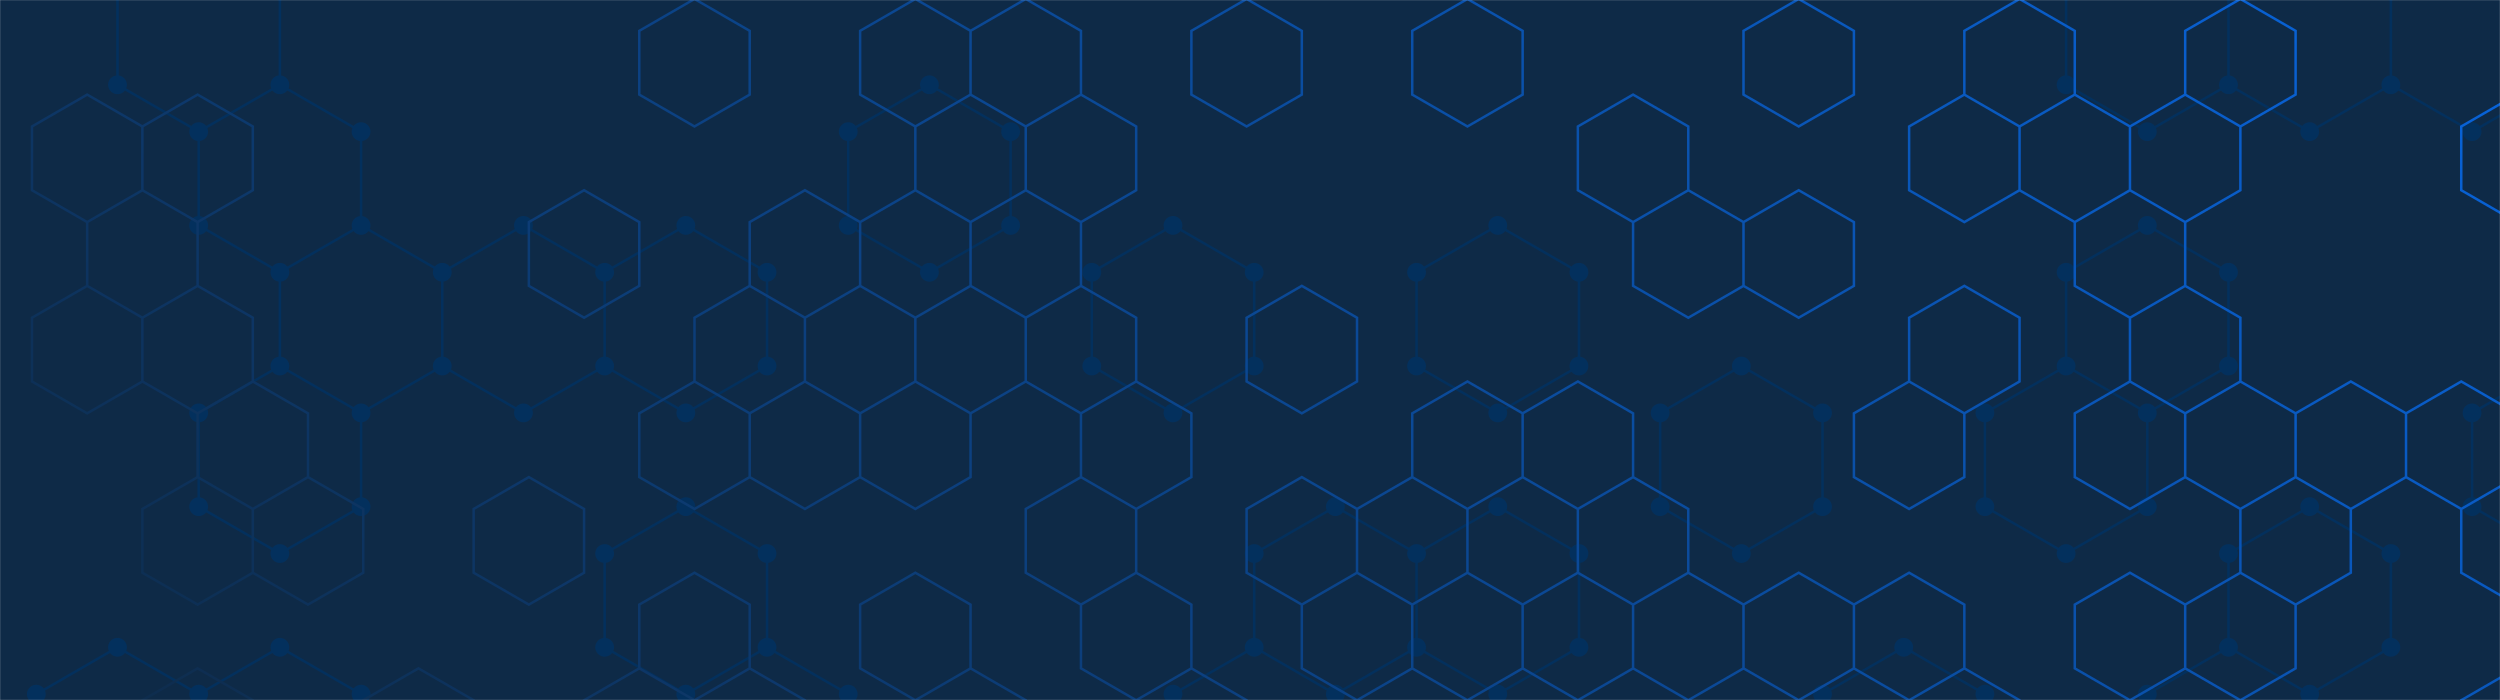 <svg xmlns="http://www.w3.org/2000/svg" version="1.1" xmlns:xlink="http://www.w3.org/1999/xlink" xmlns:svgjs="http://svgjs.com/svgjs" width="2000" height="560" preserveAspectRatio="none" viewBox="0 0 2000 560">
    <g mask="url(&quot;#SvgjsMask1244&quot;)" fill="none">
        <rect width="2000" height="560" x="0" y="0" fill="#0e2a47"></rect>
        <path d="M93.99 517.83L158.95 555.33L158.95 630.33L93.99 667.83L29.04 630.33L29.04 555.33zM158.95 -44.67L223.9 -7.17L223.9 67.83L158.95 105.33L93.99 67.83L93.99 -7.17zM223.9 67.83L288.86 105.33L288.86 180.33L223.9 217.83L158.95 180.33L158.95 105.33zM223.9 292.83L288.86 330.33L288.86 405.33L223.9 442.83L158.95 405.33L158.95 330.33zM223.9 517.83L288.86 555.33L288.86 630.33L223.9 667.83L158.95 630.33L158.95 555.33zM288.86 180.33L353.81 217.83L353.81 292.83L288.86 330.33L223.9 292.83L223.9 217.83zM418.76 180.33L483.72 217.83L483.72 292.83L418.76 330.33L353.81 292.83L353.81 217.83zM548.67 180.33L613.62 217.83L613.62 292.83L548.67 330.33L483.72 292.83L483.72 217.83zM548.67 405.33L613.62 442.83L613.62 517.83L548.67 555.33L483.72 517.83L483.72 442.83zM613.62 517.83L678.58 555.33L678.58 630.33L613.62 667.83L548.67 630.33L548.67 555.33zM743.53 67.83L808.49 105.33L808.49 180.33L743.53 217.83L678.58 180.33L678.58 105.33zM938.39 180.33L1003.35 217.83L1003.35 292.83L938.39 330.33L873.44 292.83L873.44 217.83zM1003.35 517.83L1068.3 555.33L1068.3 630.33L1003.35 667.83L938.39 630.33L938.39 555.33zM1068.3 405.33L1133.25 442.83L1133.25 517.83L1068.3 555.33L1003.35 517.83L1003.35 442.83zM1198.21 180.33L1263.16 217.83L1263.16 292.83L1198.21 330.33L1133.25 292.83L1133.25 217.83zM1198.21 405.33L1263.16 442.83L1263.16 517.83L1198.21 555.33L1133.25 517.83L1133.25 442.83zM1393.07 292.83L1458.02 330.33L1458.02 405.33L1393.07 442.83L1328.12 405.33L1328.12 330.33zM1522.98 517.83L1587.93 555.33L1587.93 630.33L1522.98 667.83L1458.02 630.33L1458.02 555.33zM1652.88 292.83L1717.84 330.33L1717.84 405.33L1652.88 442.83L1587.93 405.33L1587.93 330.33zM1717.84 -44.67L1782.79 -7.17L1782.79 67.83L1717.84 105.33L1652.88 67.83L1652.88 -7.17zM1717.84 180.33L1782.79 217.83L1782.79 292.83L1717.84 330.33L1652.88 292.83L1652.88 217.83zM1782.79 517.83L1847.74 555.33L1847.74 630.33L1782.79 667.83L1717.84 630.33L1717.84 555.33zM1847.74 -44.67L1912.7 -7.17L1912.7 67.83L1847.74 105.33L1782.79 67.83L1782.79 -7.17zM1847.74 405.33L1912.7 442.83L1912.7 517.83L1847.74 555.33L1782.79 517.83L1782.79 442.83zM1977.65 -44.67L2042.61 -7.17L2042.61 67.83L1977.65 105.33L1912.7 67.83L1912.7 -7.17zM2042.61 292.83L2107.56 330.33L2107.56 405.33L2042.61 442.83L1977.65 405.33L1977.65 330.33z" stroke="#03305d" stroke-width="2"></path>
        <path d="M86.49 517.83 a7.5 7.5 0 1 0 15 0 a7.5 7.5 0 1 0 -15 0zM151.45 555.33 a7.5 7.5 0 1 0 15 0 a7.5 7.5 0 1 0 -15 0zM151.45 630.33 a7.5 7.5 0 1 0 15 0 a7.5 7.5 0 1 0 -15 0zM86.49 667.83 a7.5 7.5 0 1 0 15 0 a7.5 7.5 0 1 0 -15 0zM21.54 630.33 a7.5 7.5 0 1 0 15 0 a7.5 7.5 0 1 0 -15 0zM21.54 555.33 a7.5 7.5 0 1 0 15 0 a7.5 7.5 0 1 0 -15 0zM151.45 -44.67 a7.5 7.5 0 1 0 15 0 a7.5 7.5 0 1 0 -15 0zM216.4 -7.17 a7.5 7.5 0 1 0 15 0 a7.5 7.5 0 1 0 -15 0zM216.4 67.83 a7.5 7.5 0 1 0 15 0 a7.5 7.5 0 1 0 -15 0zM151.45 105.33 a7.5 7.5 0 1 0 15 0 a7.5 7.5 0 1 0 -15 0zM86.49 67.83 a7.5 7.5 0 1 0 15 0 a7.5 7.5 0 1 0 -15 0zM86.49 -7.17 a7.5 7.5 0 1 0 15 0 a7.5 7.5 0 1 0 -15 0zM281.36 105.33 a7.5 7.5 0 1 0 15 0 a7.5 7.5 0 1 0 -15 0zM281.36 180.33 a7.5 7.5 0 1 0 15 0 a7.5 7.5 0 1 0 -15 0zM216.4 217.83 a7.5 7.5 0 1 0 15 0 a7.5 7.5 0 1 0 -15 0zM151.45 180.33 a7.5 7.5 0 1 0 15 0 a7.5 7.5 0 1 0 -15 0zM216.4 292.83 a7.5 7.5 0 1 0 15 0 a7.5 7.5 0 1 0 -15 0zM281.36 330.33 a7.5 7.5 0 1 0 15 0 a7.5 7.5 0 1 0 -15 0zM281.36 405.33 a7.5 7.5 0 1 0 15 0 a7.5 7.5 0 1 0 -15 0zM216.4 442.83 a7.5 7.5 0 1 0 15 0 a7.5 7.5 0 1 0 -15 0zM151.45 405.33 a7.5 7.5 0 1 0 15 0 a7.5 7.5 0 1 0 -15 0zM151.45 330.33 a7.5 7.5 0 1 0 15 0 a7.5 7.5 0 1 0 -15 0zM216.4 517.83 a7.5 7.5 0 1 0 15 0 a7.5 7.5 0 1 0 -15 0zM281.36 555.33 a7.5 7.5 0 1 0 15 0 a7.5 7.5 0 1 0 -15 0zM281.36 630.33 a7.5 7.5 0 1 0 15 0 a7.5 7.5 0 1 0 -15 0zM216.4 667.83 a7.5 7.5 0 1 0 15 0 a7.5 7.5 0 1 0 -15 0zM346.31 217.83 a7.5 7.5 0 1 0 15 0 a7.5 7.5 0 1 0 -15 0zM346.31 292.83 a7.5 7.5 0 1 0 15 0 a7.5 7.5 0 1 0 -15 0zM411.26 180.33 a7.5 7.5 0 1 0 15 0 a7.5 7.5 0 1 0 -15 0zM476.22 217.83 a7.5 7.5 0 1 0 15 0 a7.5 7.5 0 1 0 -15 0zM476.22 292.83 a7.5 7.5 0 1 0 15 0 a7.5 7.5 0 1 0 -15 0zM411.26 330.33 a7.5 7.5 0 1 0 15 0 a7.5 7.5 0 1 0 -15 0zM541.17 180.33 a7.5 7.5 0 1 0 15 0 a7.5 7.5 0 1 0 -15 0zM606.12 217.83 a7.5 7.5 0 1 0 15 0 a7.5 7.5 0 1 0 -15 0zM606.12 292.83 a7.5 7.5 0 1 0 15 0 a7.5 7.5 0 1 0 -15 0zM541.17 330.33 a7.5 7.5 0 1 0 15 0 a7.5 7.5 0 1 0 -15 0zM541.17 405.33 a7.5 7.5 0 1 0 15 0 a7.5 7.5 0 1 0 -15 0zM606.12 442.83 a7.5 7.5 0 1 0 15 0 a7.5 7.5 0 1 0 -15 0zM606.12 517.83 a7.5 7.5 0 1 0 15 0 a7.5 7.5 0 1 0 -15 0zM541.17 555.33 a7.5 7.5 0 1 0 15 0 a7.5 7.5 0 1 0 -15 0zM476.22 517.83 a7.5 7.5 0 1 0 15 0 a7.5 7.5 0 1 0 -15 0zM476.22 442.83 a7.5 7.5 0 1 0 15 0 a7.5 7.5 0 1 0 -15 0zM671.08 555.33 a7.5 7.5 0 1 0 15 0 a7.5 7.5 0 1 0 -15 0zM671.08 630.33 a7.5 7.5 0 1 0 15 0 a7.5 7.5 0 1 0 -15 0zM606.12 667.83 a7.5 7.5 0 1 0 15 0 a7.5 7.5 0 1 0 -15 0zM541.17 630.33 a7.5 7.5 0 1 0 15 0 a7.5 7.5 0 1 0 -15 0zM736.03 67.83 a7.5 7.5 0 1 0 15 0 a7.5 7.5 0 1 0 -15 0zM800.99 105.33 a7.5 7.5 0 1 0 15 0 a7.5 7.5 0 1 0 -15 0zM800.99 180.33 a7.5 7.5 0 1 0 15 0 a7.5 7.5 0 1 0 -15 0zM736.03 217.83 a7.5 7.5 0 1 0 15 0 a7.5 7.5 0 1 0 -15 0zM671.08 180.33 a7.5 7.5 0 1 0 15 0 a7.5 7.5 0 1 0 -15 0zM671.08 105.33 a7.5 7.5 0 1 0 15 0 a7.5 7.5 0 1 0 -15 0zM930.89 180.33 a7.5 7.5 0 1 0 15 0 a7.5 7.5 0 1 0 -15 0zM995.85 217.83 a7.5 7.5 0 1 0 15 0 a7.5 7.5 0 1 0 -15 0zM995.85 292.83 a7.5 7.5 0 1 0 15 0 a7.5 7.5 0 1 0 -15 0zM930.89 330.33 a7.5 7.5 0 1 0 15 0 a7.5 7.5 0 1 0 -15 0zM865.94 292.83 a7.5 7.5 0 1 0 15 0 a7.5 7.5 0 1 0 -15 0zM865.94 217.83 a7.5 7.5 0 1 0 15 0 a7.5 7.5 0 1 0 -15 0zM995.85 517.83 a7.5 7.5 0 1 0 15 0 a7.5 7.5 0 1 0 -15 0zM1060.8 555.33 a7.5 7.5 0 1 0 15 0 a7.5 7.5 0 1 0 -15 0zM1060.8 630.33 a7.5 7.5 0 1 0 15 0 a7.5 7.5 0 1 0 -15 0zM995.85 667.83 a7.5 7.5 0 1 0 15 0 a7.5 7.5 0 1 0 -15 0zM930.89 630.33 a7.5 7.5 0 1 0 15 0 a7.5 7.5 0 1 0 -15 0zM930.89 555.33 a7.5 7.5 0 1 0 15 0 a7.5 7.5 0 1 0 -15 0zM1060.8 405.33 a7.5 7.5 0 1 0 15 0 a7.5 7.5 0 1 0 -15 0zM1125.75 442.83 a7.5 7.5 0 1 0 15 0 a7.5 7.5 0 1 0 -15 0zM1125.75 517.83 a7.5 7.5 0 1 0 15 0 a7.5 7.5 0 1 0 -15 0zM995.85 442.83 a7.5 7.5 0 1 0 15 0 a7.5 7.5 0 1 0 -15 0zM1190.71 180.33 a7.5 7.5 0 1 0 15 0 a7.5 7.5 0 1 0 -15 0zM1255.66 217.83 a7.5 7.5 0 1 0 15 0 a7.5 7.5 0 1 0 -15 0zM1255.66 292.83 a7.5 7.5 0 1 0 15 0 a7.5 7.5 0 1 0 -15 0zM1190.71 330.33 a7.5 7.5 0 1 0 15 0 a7.5 7.5 0 1 0 -15 0zM1125.75 292.83 a7.5 7.5 0 1 0 15 0 a7.5 7.5 0 1 0 -15 0zM1125.75 217.83 a7.5 7.5 0 1 0 15 0 a7.5 7.5 0 1 0 -15 0zM1190.71 405.33 a7.5 7.5 0 1 0 15 0 a7.5 7.5 0 1 0 -15 0zM1255.66 442.83 a7.5 7.5 0 1 0 15 0 a7.5 7.5 0 1 0 -15 0zM1255.66 517.83 a7.5 7.5 0 1 0 15 0 a7.5 7.5 0 1 0 -15 0zM1190.71 555.33 a7.5 7.5 0 1 0 15 0 a7.5 7.5 0 1 0 -15 0zM1385.57 292.83 a7.5 7.5 0 1 0 15 0 a7.5 7.5 0 1 0 -15 0zM1450.52 330.33 a7.5 7.5 0 1 0 15 0 a7.5 7.5 0 1 0 -15 0zM1450.52 405.33 a7.5 7.5 0 1 0 15 0 a7.5 7.5 0 1 0 -15 0zM1385.57 442.83 a7.5 7.5 0 1 0 15 0 a7.5 7.5 0 1 0 -15 0zM1320.62 405.33 a7.5 7.5 0 1 0 15 0 a7.5 7.5 0 1 0 -15 0zM1320.62 330.33 a7.5 7.5 0 1 0 15 0 a7.5 7.5 0 1 0 -15 0zM1515.48 517.83 a7.5 7.5 0 1 0 15 0 a7.5 7.5 0 1 0 -15 0zM1580.43 555.33 a7.5 7.5 0 1 0 15 0 a7.5 7.5 0 1 0 -15 0zM1580.43 630.33 a7.5 7.5 0 1 0 15 0 a7.5 7.5 0 1 0 -15 0zM1515.48 667.83 a7.5 7.5 0 1 0 15 0 a7.5 7.5 0 1 0 -15 0zM1450.52 630.33 a7.5 7.5 0 1 0 15 0 a7.5 7.5 0 1 0 -15 0zM1450.52 555.33 a7.5 7.5 0 1 0 15 0 a7.5 7.5 0 1 0 -15 0zM1645.38 292.83 a7.5 7.5 0 1 0 15 0 a7.5 7.5 0 1 0 -15 0zM1710.34 330.33 a7.5 7.5 0 1 0 15 0 a7.5 7.5 0 1 0 -15 0zM1710.34 405.33 a7.5 7.5 0 1 0 15 0 a7.5 7.5 0 1 0 -15 0zM1645.38 442.83 a7.5 7.5 0 1 0 15 0 a7.5 7.5 0 1 0 -15 0zM1580.43 405.33 a7.5 7.5 0 1 0 15 0 a7.5 7.5 0 1 0 -15 0zM1580.43 330.33 a7.5 7.5 0 1 0 15 0 a7.5 7.5 0 1 0 -15 0zM1710.34 -44.67 a7.5 7.5 0 1 0 15 0 a7.5 7.5 0 1 0 -15 0zM1775.29 -7.17 a7.5 7.5 0 1 0 15 0 a7.5 7.5 0 1 0 -15 0zM1775.29 67.83 a7.5 7.5 0 1 0 15 0 a7.5 7.5 0 1 0 -15 0zM1710.34 105.33 a7.5 7.5 0 1 0 15 0 a7.5 7.5 0 1 0 -15 0zM1645.38 67.83 a7.5 7.5 0 1 0 15 0 a7.5 7.5 0 1 0 -15 0zM1645.38 -7.17 a7.5 7.5 0 1 0 15 0 a7.5 7.5 0 1 0 -15 0zM1710.34 180.33 a7.5 7.5 0 1 0 15 0 a7.5 7.5 0 1 0 -15 0zM1775.29 217.83 a7.5 7.5 0 1 0 15 0 a7.5 7.5 0 1 0 -15 0zM1775.29 292.83 a7.5 7.5 0 1 0 15 0 a7.5 7.5 0 1 0 -15 0zM1645.38 217.83 a7.5 7.5 0 1 0 15 0 a7.5 7.5 0 1 0 -15 0zM1775.29 517.83 a7.5 7.5 0 1 0 15 0 a7.5 7.5 0 1 0 -15 0zM1840.24 555.33 a7.5 7.5 0 1 0 15 0 a7.5 7.5 0 1 0 -15 0zM1840.24 630.33 a7.5 7.5 0 1 0 15 0 a7.5 7.5 0 1 0 -15 0zM1775.29 667.83 a7.5 7.5 0 1 0 15 0 a7.5 7.5 0 1 0 -15 0zM1710.34 630.33 a7.5 7.5 0 1 0 15 0 a7.5 7.5 0 1 0 -15 0zM1710.34 555.33 a7.5 7.5 0 1 0 15 0 a7.5 7.5 0 1 0 -15 0zM1840.24 -44.67 a7.5 7.5 0 1 0 15 0 a7.5 7.5 0 1 0 -15 0zM1905.2 -7.17 a7.5 7.5 0 1 0 15 0 a7.5 7.5 0 1 0 -15 0zM1905.2 67.83 a7.5 7.5 0 1 0 15 0 a7.5 7.5 0 1 0 -15 0zM1840.24 105.33 a7.5 7.5 0 1 0 15 0 a7.5 7.5 0 1 0 -15 0zM1840.24 405.33 a7.5 7.5 0 1 0 15 0 a7.5 7.5 0 1 0 -15 0zM1905.2 442.83 a7.5 7.5 0 1 0 15 0 a7.5 7.5 0 1 0 -15 0zM1905.2 517.83 a7.5 7.5 0 1 0 15 0 a7.5 7.5 0 1 0 -15 0zM1775.29 442.83 a7.5 7.5 0 1 0 15 0 a7.5 7.5 0 1 0 -15 0zM1970.15 -44.67 a7.5 7.5 0 1 0 15 0 a7.5 7.5 0 1 0 -15 0zM2035.11 -7.17 a7.5 7.5 0 1 0 15 0 a7.5 7.5 0 1 0 -15 0zM2035.11 67.83 a7.5 7.5 0 1 0 15 0 a7.5 7.5 0 1 0 -15 0zM1970.15 105.33 a7.5 7.5 0 1 0 15 0 a7.5 7.5 0 1 0 -15 0zM2035.11 292.83 a7.5 7.5 0 1 0 15 0 a7.5 7.5 0 1 0 -15 0zM2100.06 330.33 a7.5 7.5 0 1 0 15 0 a7.5 7.5 0 1 0 -15 0zM2100.06 405.33 a7.5 7.5 0 1 0 15 0 a7.5 7.5 0 1 0 -15 0zM2035.11 442.83 a7.5 7.5 0 1 0 15 0 a7.5 7.5 0 1 0 -15 0zM1970.15 405.33 a7.5 7.5 0 1 0 15 0 a7.5 7.5 0 1 0 -15 0zM1970.15 330.33 a7.5 7.5 0 1 0 15 0 a7.5 7.5 0 1 0 -15 0z" fill="#03305d"></path>
        <path d="M69.74 75.68L113.91 101.18L113.91 152.18L69.74 177.68L25.57 152.18L25.57 101.18zM69.74 228.68L113.91 254.18L113.91 305.18L69.74 330.68L25.57 305.18L25.57 254.18zM158.08 75.68L202.24 101.18L202.24 152.18L158.08 177.68L113.91 152.18L113.91 101.18zM113.91 152.18L158.08 177.68L158.08 228.68L113.91 254.18L69.74 228.68L69.74 177.68zM158.08 228.68L202.24 254.18L202.24 305.18L158.08 330.68L113.91 305.18L113.91 254.18zM158.08 381.68L202.24 407.18L202.24 458.18L158.08 483.68L113.91 458.18L113.91 407.18zM158.08 534.68L202.24 560.18L202.24 611.18L158.08 636.68L113.91 611.18L113.91 560.18zM202.24 305.18L246.41 330.68L246.41 381.68L202.24 407.18L158.08 381.68L158.08 330.68zM246.41 381.68L290.58 407.18L290.58 458.18L246.41 483.68L202.24 458.18L202.24 407.18zM334.75 534.68L378.92 560.18L378.92 611.18L334.75 636.68L290.58 611.18L290.58 560.18zM423.09 381.68L467.26 407.18L467.26 458.18L423.09 483.68L378.92 458.18L378.92 407.18zM467.26 152.18L511.42 177.68L511.42 228.68L467.26 254.18L423.09 228.68L423.09 177.68zM511.42 534.68L555.59 560.18L555.59 611.18L511.42 636.68L467.26 611.18L467.26 560.18zM555.59 -0.82L599.76 24.68L599.76 75.68L555.59 101.18L511.42 75.68L511.42 24.68zM599.76 228.68L643.93 254.18L643.93 305.18L599.76 330.68L555.59 305.18L555.59 254.18zM555.59 305.18L599.76 330.68L599.76 381.68L555.59 407.18L511.42 381.68L511.42 330.68zM555.59 458.18L599.76 483.68L599.76 534.68L555.59 560.18L511.42 534.68L511.42 483.68zM599.76 534.68L643.93 560.18L643.93 611.18L599.76 636.68L555.59 611.18L555.59 560.18zM643.93 152.18L688.1 177.68L688.1 228.68L643.93 254.18L599.76 228.68L599.76 177.68zM643.93 305.18L688.1 330.68L688.1 381.68L643.93 407.18L599.76 381.68L599.76 330.68zM732.27 -0.82L776.44 24.68L776.44 75.68L732.27 101.18L688.1 75.68L688.1 24.68zM776.44 75.68L820.6 101.18L820.6 152.18L776.44 177.68L732.27 152.18L732.27 101.18zM732.27 152.18L776.44 177.68L776.44 228.68L732.27 254.18L688.1 228.68L688.1 177.68zM776.44 228.68L820.6 254.18L820.6 305.18L776.44 330.68L732.27 305.18L732.27 254.18zM732.27 305.18L776.44 330.68L776.44 381.68L732.27 407.18L688.1 381.68L688.1 330.68zM732.27 458.18L776.44 483.68L776.44 534.68L732.27 560.18L688.1 534.68L688.1 483.68zM776.44 534.68L820.6 560.18L820.6 611.18L776.44 636.68L732.27 611.18L732.27 560.18zM820.6 -0.82L864.77 24.68L864.77 75.68L820.6 101.18L776.44 75.68L776.44 24.68zM864.77 75.68L908.94 101.18L908.94 152.18L864.77 177.68L820.6 152.18L820.6 101.18zM820.6 152.18L864.77 177.68L864.77 228.68L820.6 254.18L776.44 228.68L776.44 177.68zM864.77 228.68L908.94 254.18L908.94 305.18L864.77 330.68L820.6 305.18L820.6 254.18zM864.77 381.68L908.94 407.18L908.94 458.18L864.77 483.68L820.6 458.18L820.6 407.18zM908.94 305.18L953.11 330.68L953.11 381.68L908.94 407.18L864.77 381.68L864.77 330.68zM908.94 458.18L953.11 483.68L953.11 534.68L908.94 560.18L864.77 534.68L864.77 483.68zM953.11 534.68L997.28 560.18L997.28 611.18L953.11 636.68L908.94 611.18L908.94 560.18zM997.28 -0.82L1041.45 24.68L1041.45 75.68L997.28 101.18L953.11 75.68L953.11 24.68zM1041.45 228.68L1085.62 254.18L1085.62 305.18L1041.45 330.68L997.28 305.18L997.28 254.18zM1041.45 381.68L1085.62 407.18L1085.62 458.18L1041.45 483.68L997.28 458.18L997.28 407.18zM1129.78 381.68L1173.95 407.18L1173.95 458.18L1129.78 483.68L1085.62 458.18L1085.62 407.18zM1085.62 458.18L1129.78 483.68L1129.78 534.68L1085.62 560.18L1041.45 534.68L1041.45 483.68zM1173.95 -0.82L1218.12 24.68L1218.12 75.68L1173.95 101.18L1129.78 75.68L1129.78 24.68zM1173.95 305.18L1218.12 330.68L1218.12 381.68L1173.95 407.18L1129.78 381.68L1129.78 330.68zM1218.12 381.68L1262.29 407.18L1262.29 458.18L1218.12 483.68L1173.95 458.18L1173.95 407.18zM1173.95 458.18L1218.12 483.68L1218.12 534.68L1173.95 560.18L1129.78 534.68L1129.78 483.68zM1306.46 75.68L1350.63 101.18L1350.63 152.18L1306.46 177.68L1262.29 152.18L1262.29 101.18zM1262.29 305.18L1306.46 330.68L1306.46 381.68L1262.29 407.18L1218.12 381.68L1218.12 330.68zM1306.46 381.68L1350.63 407.18L1350.63 458.18L1306.46 483.68L1262.29 458.18L1262.29 407.18zM1262.29 458.18L1306.46 483.68L1306.46 534.68L1262.29 560.18L1218.12 534.68L1218.12 483.68zM1306.46 534.68L1350.63 560.18L1350.63 611.18L1306.46 636.68L1262.29 611.18L1262.29 560.18zM1350.63 152.18L1394.8 177.68L1394.8 228.68L1350.63 254.18L1306.46 228.68L1306.46 177.68zM1350.63 458.18L1394.8 483.68L1394.8 534.68L1350.63 560.18L1306.46 534.68L1306.46 483.68zM1394.8 534.68L1438.96 560.18L1438.96 611.18L1394.8 636.68L1350.63 611.18L1350.63 560.18zM1438.96 -0.82L1483.13 24.68L1483.13 75.68L1438.96 101.18L1394.8 75.68L1394.8 24.68zM1438.96 152.18L1483.13 177.68L1483.13 228.68L1438.96 254.18L1394.8 228.68L1394.8 177.68zM1438.96 458.18L1483.13 483.68L1483.13 534.68L1438.96 560.18L1394.8 534.68L1394.8 483.68zM1571.47 75.68L1615.64 101.18L1615.64 152.18L1571.47 177.68L1527.3 152.18L1527.3 101.18zM1571.47 228.68L1615.64 254.18L1615.64 305.18L1571.47 330.68L1527.3 305.18L1527.3 254.18zM1527.3 305.18L1571.47 330.68L1571.47 381.68L1527.3 407.18L1483.13 381.68L1483.13 330.68zM1527.3 458.18L1571.47 483.68L1571.47 534.68L1527.3 560.18L1483.13 534.68L1483.13 483.68zM1571.47 534.68L1615.64 560.18L1615.64 611.18L1571.47 636.68L1527.3 611.18L1527.3 560.18zM1615.64 -0.82L1659.81 24.68L1659.81 75.68L1615.64 101.18L1571.47 75.68L1571.47 24.68zM1659.81 75.68L1703.97 101.18L1703.97 152.18L1659.81 177.68L1615.64 152.18L1615.64 101.18zM1748.14 75.68L1792.31 101.18L1792.31 152.18L1748.14 177.68L1703.97 152.18L1703.97 101.18zM1703.97 152.18L1748.14 177.68L1748.14 228.68L1703.97 254.18L1659.81 228.68L1659.81 177.68zM1748.14 228.68L1792.31 254.18L1792.31 305.18L1748.14 330.68L1703.97 305.18L1703.97 254.18zM1703.97 305.18L1748.14 330.68L1748.14 381.68L1703.97 407.18L1659.81 381.68L1659.81 330.68zM1703.97 458.18L1748.14 483.68L1748.14 534.68L1703.97 560.18L1659.81 534.68L1659.81 483.68zM1748.14 534.68L1792.31 560.18L1792.31 611.18L1748.14 636.68L1703.97 611.18L1703.97 560.18zM1792.31 -0.82L1836.48 24.68L1836.48 75.68L1792.31 101.18L1748.14 75.68L1748.14 24.68zM1792.31 305.18L1836.48 330.68L1836.48 381.68L1792.31 407.18L1748.14 381.68L1748.14 330.68zM1836.48 381.68L1880.65 407.18L1880.65 458.18L1836.48 483.68L1792.31 458.18L1792.31 407.18zM1792.31 458.18L1836.48 483.68L1836.48 534.68L1792.31 560.18L1748.14 534.68L1748.14 483.68zM1880.65 305.18L1924.82 330.68L1924.82 381.68L1880.65 407.18L1836.48 381.68L1836.48 330.68zM2013.15 75.68L2057.32 101.18L2057.32 152.18L2013.15 177.68L1968.99 152.18L1968.99 101.18zM1968.99 305.18L2013.15 330.68L2013.15 381.68L1968.99 407.18L1924.82 381.68L1924.82 330.68zM2013.15 381.68L2057.32 407.18L2057.32 458.18L2013.15 483.68L1968.99 458.18L1968.99 407.18zM2013.15 534.68L2057.32 560.18L2057.32 611.18L2013.15 636.68L1968.99 611.18L1968.99 560.18z" stroke="url(#SvgjsLinearGradient1245)" stroke-width="2"></path>
    </g>
    <defs>
        <mask id="SvgjsMask1244">
            <rect width="2000" height="560" fill="#ffffff"></rect>
        </mask>
        <linearGradient x1="360" y1="920.024" x2="1640" y2="-360.024" gradientUnits="userSpaceOnUse" id="SvgjsLinearGradient1245">
            <stop stop-color="#0e2a47" offset="0"></stop>
            <stop stop-color="rgba(8, 100, 220, 1)" offset="1"></stop>
        </linearGradient>
    </defs>
</svg>